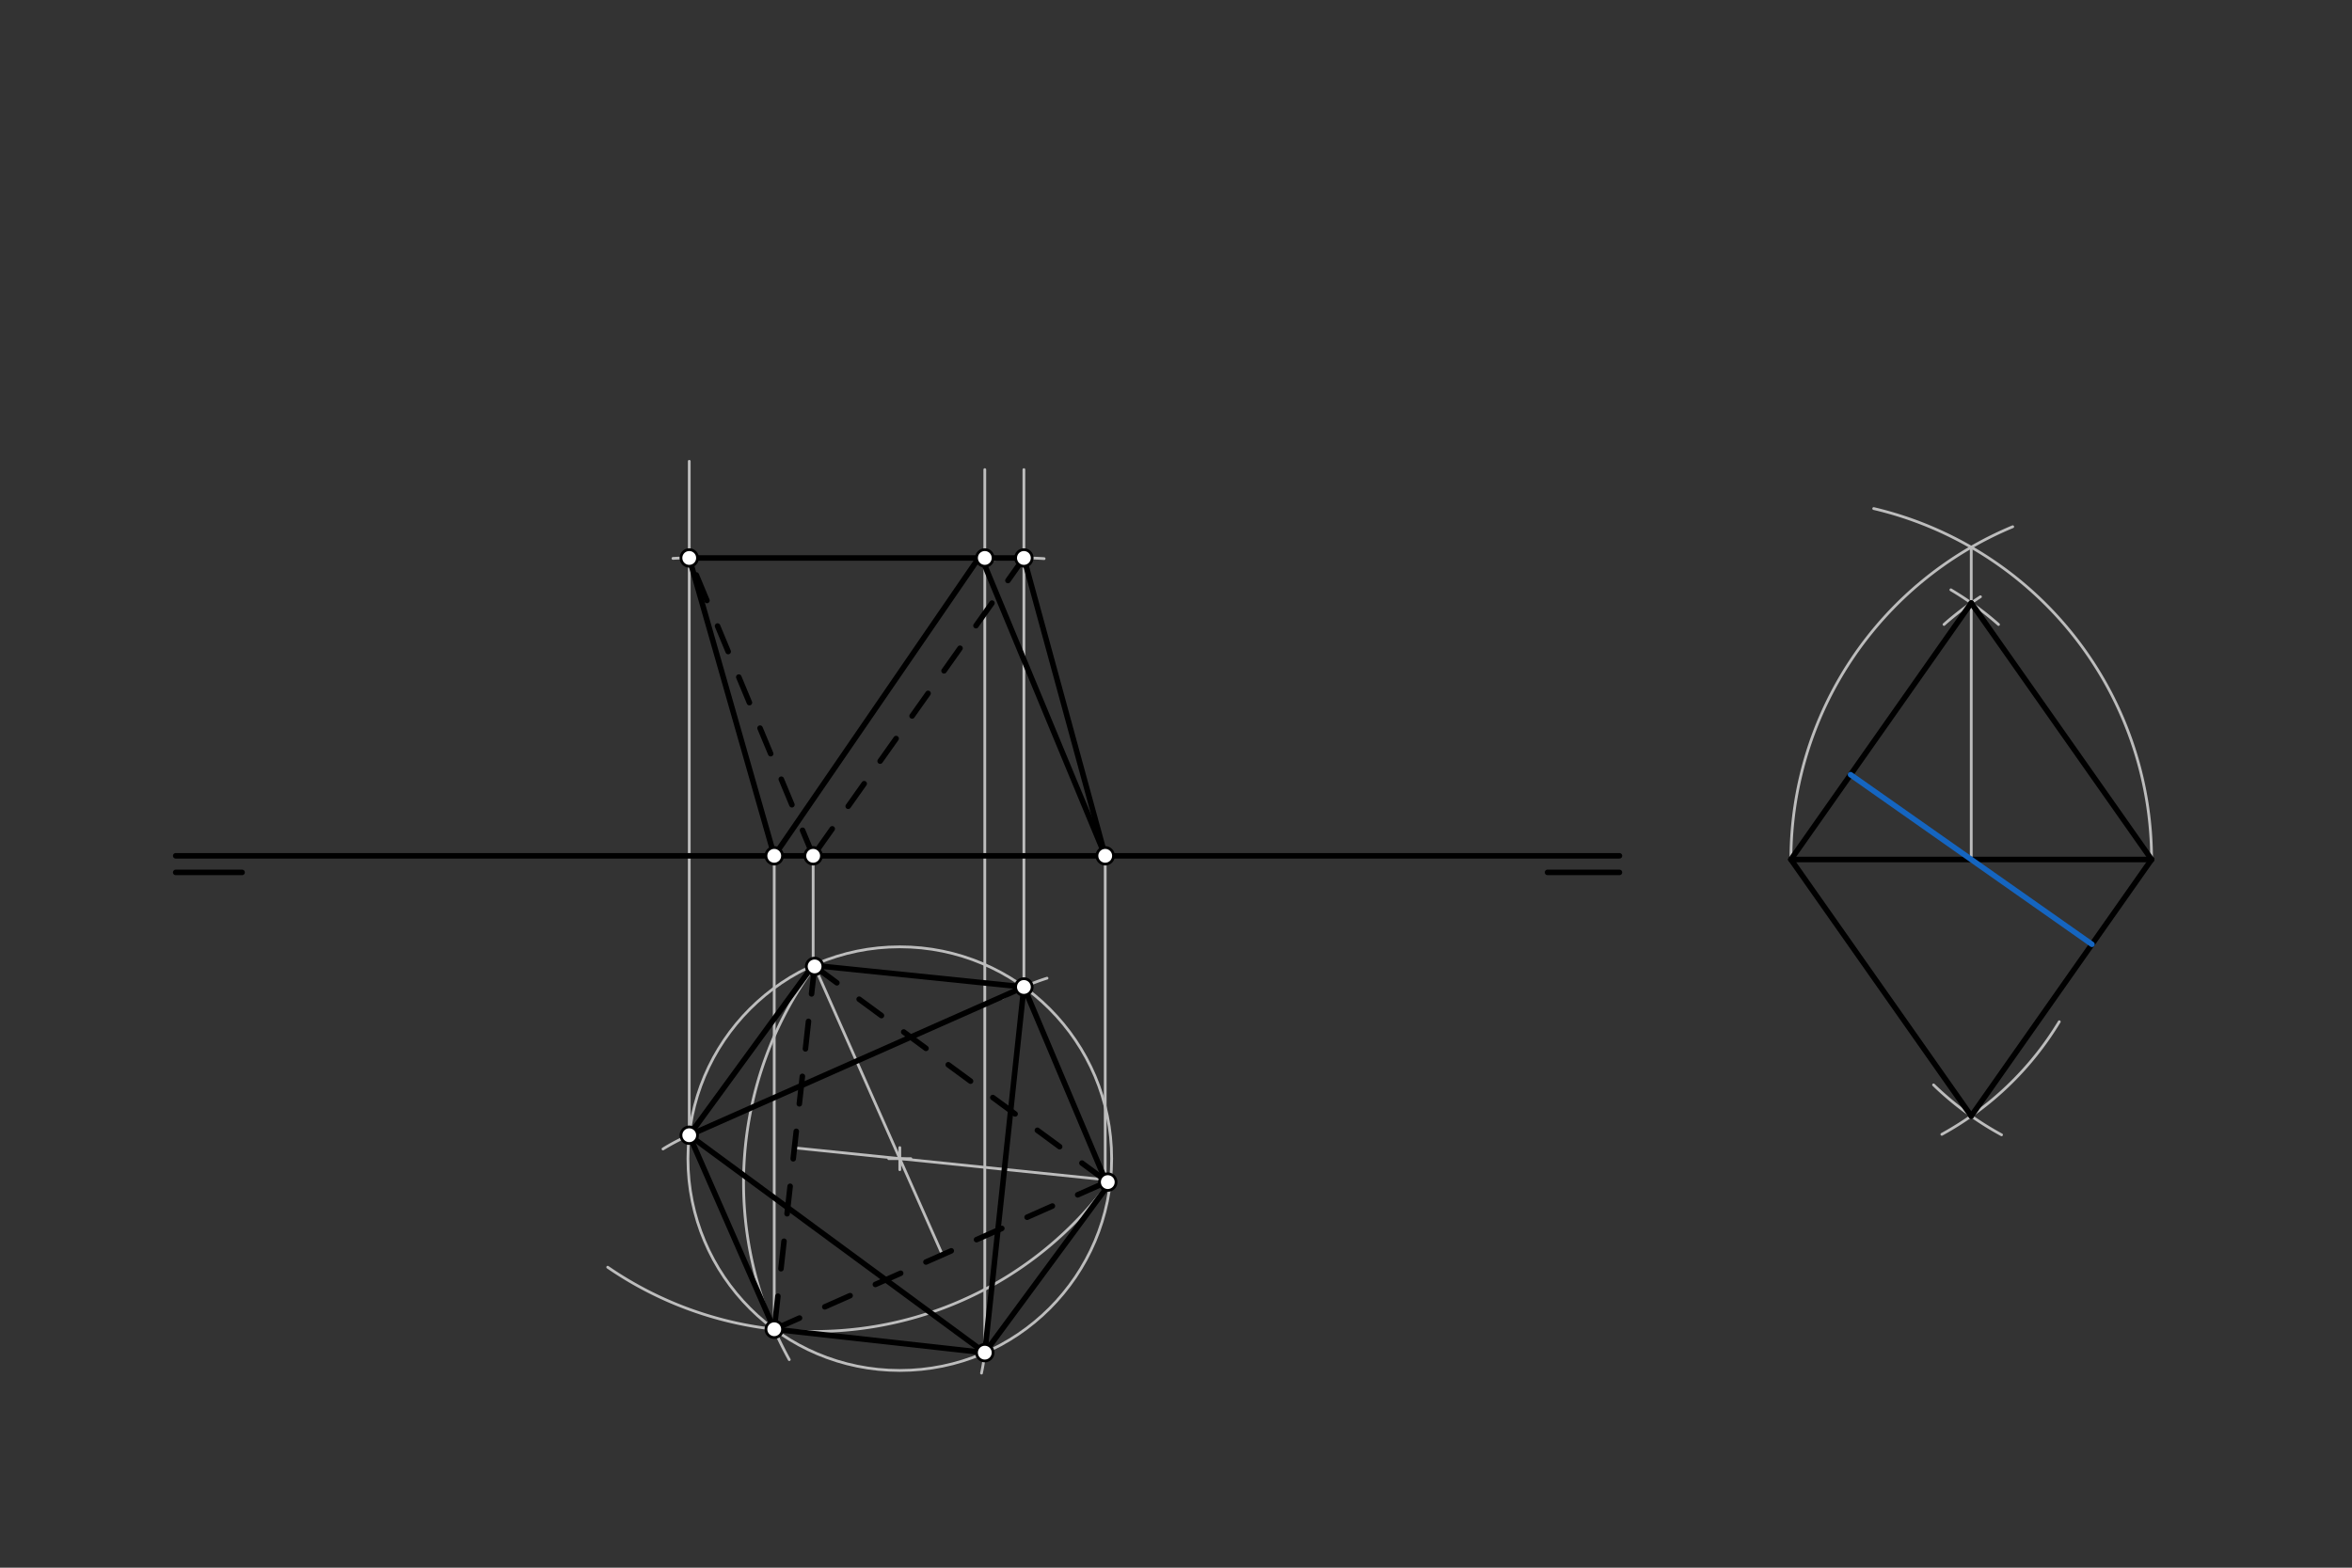<svg xmlns="http://www.w3.org/2000/svg" class="svg--1it" height="100%" preserveAspectRatio="xMidYMid meet" viewBox="0 0 850.394 566.929" width="100%"><rect x="0" y="0" width="850.394" height="566.929" fill="#333333" stroke="none"/><defs><marker id="marker-arrow" markerHeight="16" markerUnits="userSpaceOnUse" markerWidth="24" orient="auto-start-reverse" refX="24" refY="4" viewBox="0 0 24 8"><path d="M 0 0 L 24 4 L 0 8 z" stroke="inherit"></path></marker></defs><g class="aux-layer--1FB"><g class="element--2qn"><path d="M 401.531 426.823 A 132.021 132.021 0 0 1 219.725 458.271" fill="none" stroke="#BDBDBD" stroke-dasharray="none" stroke-linecap="round" stroke-width="1"></path></g><g class="element--2qn"><path d="M 294.531 349.49 A 132.021 132.021 0 0 0 285.366 491.683" fill="none" stroke="#BDBDBD" stroke-dasharray="none" stroke-linecap="round" stroke-width="1"></path></g><g class="element--2qn"><line stroke="#BDBDBD" stroke-dasharray="none" stroke-linecap="round" stroke-width="1" x1="294.531" x2="340.733" y1="349.49" y2="453.762"></line></g><g class="element--2qn"><line stroke="#BDBDBD" stroke-dasharray="none" stroke-linecap="round" stroke-width="1" x1="287.233" x2="401.531" y1="415.095" y2="426.823"></line></g><g class="element--2qn"><g class="center--1s5"><line x1="321.333" y1="419.004" x2="329.333" y2="419.004" stroke="#BDBDBD" stroke-width="1" stroke-linecap="round"></line><line x1="325.333" y1="415.004" x2="325.333" y2="423.004" stroke="#BDBDBD" stroke-width="1" stroke-linecap="round"></line><circle class="hit--230" cx="325.333" cy="419.004" r="4" stroke="none" fill="transparent"></circle></g><circle cx="325.333" cy="419.004" fill="none" r="76.599" stroke="#BDBDBD" stroke-dasharray="none" stroke-width="1"></circle></g><g class="element--2qn"><path d="M 239.72 415.508 A 76.599 76.599 0 0 1 255.927 407.962" fill="none" stroke="#BDBDBD" stroke-dasharray="none" stroke-linecap="round" stroke-width="1"></path></g><g class="element--2qn"><path d="M 356.515 478.981 A 76.599 76.599 0 0 1 354.873 496.566" fill="none" stroke="#BDBDBD" stroke-dasharray="none" stroke-linecap="round" stroke-width="1"></path></g><g class="element--2qn"><path d="M 362.563 360.877 A 76.599 76.599 0 0 1 378.565 353.748" fill="none" stroke="#BDBDBD" stroke-dasharray="none" stroke-linecap="round" stroke-width="1"></path></g><g class="element--2qn"><line stroke="#BDBDBD" stroke-dasharray="none" stroke-linecap="round" stroke-width="1" x1="294.007" x2="294.007" y1="349.104" y2="309.49"></line></g><g class="element--2qn"><line stroke="#BDBDBD" stroke-dasharray="none" stroke-linecap="round" stroke-width="1" x1="399.604" x2="399.604" y1="426.625" y2="309.49"></line></g><g class="element--2qn"><line stroke="#BDBDBD" stroke-dasharray="none" stroke-linecap="round" stroke-width="1" x1="279.935" x2="279.935" y1="480.701" y2="309.49"></line></g><g class="element--2qn"><path d="M 777.925 310.823 A 130.394 130.394 0 0 0 677.463 183.911" fill="none" stroke="#BDBDBD" stroke-dasharray="none" stroke-linecap="round" stroke-width="1"></path></g><g class="element--2qn"><path d="M 647.531 310.823 A 130.394 130.394 0 0 1 727.72 190.482" fill="none" stroke="#BDBDBD" stroke-dasharray="none" stroke-linecap="round" stroke-width="1"></path></g><g class="element--2qn"><line stroke="#BDBDBD" stroke-dasharray="none" stroke-linecap="round" stroke-width="1" x1="712.728" x2="712.728" y1="310.823" y2="197.899"></line></g><g class="element--2qn"><path d="M 705.367 213.296 A 113.386 113.386 0 0 1 722.586 225.834" fill="none" stroke="#BDBDBD" stroke-dasharray="none" stroke-linecap="round" stroke-width="1"></path></g><g class="element--2qn"><path d="M 716.056 215.804 A 113.386 113.386 0 0 0 702.883 225.823" fill="none" stroke="#BDBDBD" stroke-dasharray="none" stroke-linecap="round" stroke-width="1"></path></g><g class="element--2qn"><path d="M 744.559 369.491 A 113.386 113.386 0 0 1 702.099 410.214" fill="none" stroke="#BDBDBD" stroke-dasharray="none" stroke-linecap="round" stroke-width="1"></path></g><g class="element--2qn"><path d="M 699.105 392.332 A 113.386 113.386 0 0 0 723.678 410.39" fill="none" stroke="#BDBDBD" stroke-dasharray="none" stroke-linecap="round" stroke-width="1"></path></g><g class="element--2qn"><line stroke="#BDBDBD" stroke-dasharray="none" stroke-linecap="round" stroke-width="1" x1="249.203" x2="249.203" y1="410.537" y2="166.823"></line></g><g class="element--2qn"><line stroke="#BDBDBD" stroke-dasharray="none" stroke-linecap="round" stroke-width="1" x1="370.203" x2="370.203" y1="356.924" y2="169.823"></line></g><g class="element--2qn"><line stroke="#BDBDBD" stroke-dasharray="none" stroke-linecap="round" stroke-width="1" x1="356.065" x2="356.065" y1="489.168" y2="169.823"></line></g><g class="element--2qn"><path d="M 243.318 201.934 A 107.717 107.717 0 0 1 255.766 201.973" fill="none" stroke="#BDBDBD" stroke-dasharray="none" stroke-linecap="round" stroke-width="1"></path></g><g class="element--2qn"><path d="M 349.479 201.975 A 107.717 107.717 0 0 1 359.597 201.831" fill="none" stroke="#BDBDBD" stroke-dasharray="none" stroke-linecap="round" stroke-width="1"></path></g><g class="element--2qn"><path d="M 377.518 202.022 A 107.717 107.717 0 0 0 356.185 202.689" fill="none" stroke="#BDBDBD" stroke-dasharray="none" stroke-linecap="round" stroke-width="1"></path></g></g><g class="main-layer--3Vd"><g class="element--2qn"><line stroke="#000000" stroke-dasharray="none" stroke-linecap="round" stroke-width="2" x1="63.531" x2="585.531" y1="309.49" y2="309.49"></line></g><g class="element--2qn"><line stroke="#000000" stroke-dasharray="none" stroke-linecap="round" stroke-width="2" x1="63.531" x2="87.531" y1="315.49" y2="315.49"></line></g><g class="element--2qn"><line stroke="#000000" stroke-dasharray="none" stroke-linecap="round" stroke-width="2" x1="585.531" x2="559.531" y1="315.49" y2="315.49"></line></g><g class="element--2qn"><line stroke="#000000" stroke-dasharray="10" stroke-linecap="round" stroke-width="2" x1="294.531" x2="400.531" y1="349.49" y2="427.49"></line></g><g class="element--2qn"><line stroke="#000000" stroke-dasharray="10" stroke-linecap="round" stroke-width="2" x1="294.531" x2="279.935" y1="349.49" y2="480.701"></line></g><g class="element--2qn"><line stroke="#000000" stroke-dasharray="10" stroke-linecap="round" stroke-width="2" x1="279.935" x2="401.531" y1="480.701" y2="426.823"></line></g><g class="element--2qn"><line stroke="#000000" stroke-dasharray="none" stroke-linecap="round" stroke-width="2" x1="249.203" x2="356.065" y1="410.537" y2="489.168"></line></g><g class="element--2qn"><line stroke="#000000" stroke-dasharray="none" stroke-linecap="round" stroke-width="2" x1="356.065" x2="370.203" y1="489.168" y2="356.924"></line></g><g class="element--2qn"><line stroke="#000000" stroke-dasharray="none" stroke-linecap="round" stroke-width="2" x1="370.203" x2="249.203" y1="356.924" y2="410.537"></line></g><g class="element--2qn"><line stroke="#000000" stroke-dasharray="none" stroke-linecap="round" stroke-width="2" x1="249.203" x2="279.935" y1="410.537" y2="480.701"></line></g><g class="element--2qn"><line stroke="#000000" stroke-dasharray="none" stroke-linecap="round" stroke-width="2" x1="279.935" x2="356.065" y1="480.701" y2="489.168"></line></g><g class="element--2qn"><line stroke="#000000" stroke-dasharray="none" stroke-linecap="round" stroke-width="2" x1="356.065" x2="400.531" y1="489.168" y2="428.823"></line></g><g class="element--2qn"><line stroke="#000000" stroke-dasharray="none" stroke-linecap="round" stroke-width="2" x1="400.531" x2="370.203" y1="428.823" y2="356.924"></line></g><g class="element--2qn"><line stroke="#000000" stroke-dasharray="none" stroke-linecap="round" stroke-width="2" x1="370.203" x2="294.007" y1="356.924" y2="349.104"></line></g><g class="element--2qn"><line stroke="#000000" stroke-dasharray="none" stroke-linecap="round" stroke-width="2" x1="294.007" x2="249.203" y1="349.104" y2="410.537"></line></g><g class="element--2qn"><line stroke="#000000" stroke-dasharray="none" stroke-linecap="round" stroke-width="2" x1="647.531" x2="777.925" y1="310.823" y2="310.823"></line></g><g class="element--2qn"><line stroke="#000000" stroke-dasharray="none" stroke-linecap="round" stroke-width="2" x1="712.728" x2="647.531" y1="218.056" y2="310.823"></line></g><g class="element--2qn"><line stroke="#000000" stroke-dasharray="none" stroke-linecap="round" stroke-width="2" x1="712.728" x2="777.925" y1="218.056" y2="310.823"></line></g><g class="element--2qn"><line stroke="#000000" stroke-dasharray="none" stroke-linecap="round" stroke-width="2" x1="777.925" x2="712.728" y1="310.823" y2="403.59"></line></g><g class="element--2qn"><line stroke="#000000" stroke-dasharray="none" stroke-linecap="round" stroke-width="2" x1="712.728" x2="647.531" y1="403.59" y2="310.823"></line></g><g class="element--2qn"><line stroke="#1565C0" stroke-dasharray="none" stroke-linecap="round" stroke-width="2" x1="669.087" x2="756.369" y1="280.152" y2="341.494"></line></g><g class="element--2qn"><line stroke="#000000" stroke-dasharray="none" stroke-linecap="round" stroke-width="2" x1="249.203" x2="370.203" y1="201.773" y2="201.773"></line></g><g class="element--2qn"><line stroke="#000000" stroke-dasharray="none" stroke-linecap="round" stroke-width="2" x1="370.203" x2="399.604" y1="201.773" y2="309.49"></line></g><g class="element--2qn"><line stroke="#000000" stroke-dasharray="none" stroke-linecap="round" stroke-width="2" x1="279.935" x2="249.203" y1="309.49" y2="201.773"></line></g><g class="element--2qn"><line stroke="#000000" stroke-dasharray="none" stroke-linecap="round" stroke-width="2" x1="279.935" x2="354.531" y1="309.49" y2="200.823"></line></g><g class="element--2qn"><line stroke="#000000" stroke-dasharray="none" stroke-linecap="round" stroke-width="2" x1="354.531" x2="399.604" y1="200.823" y2="309.49"></line></g><g class="element--2qn"><line stroke="#000000" stroke-dasharray="10" stroke-linecap="round" stroke-width="2" x1="370.203" x2="294.007" y1="201.773" y2="309.49"></line></g><g class="element--2qn"><line stroke="#000000" stroke-dasharray="10" stroke-linecap="round" stroke-width="2" x1="294.007" x2="249.203" y1="309.49" y2="201.773"></line></g><g class="element--2qn"><circle cx="294.531" cy="349.49" r="3" stroke="#000000" stroke-width="1" fill="#ffffff"></circle>}</g><g class="element--2qn"><circle cx="400.531" cy="427.49" r="3" stroke="#000000" stroke-width="1" fill="#ffffff"></circle>}</g><g class="element--2qn"><circle cx="279.935" cy="480.701" r="3" stroke="#000000" stroke-width="1" fill="#ffffff"></circle>}</g><g class="element--2qn"><circle cx="356.065" cy="489.168" r="3" stroke="#000000" stroke-width="1" fill="#ffffff"></circle>}</g><g class="element--2qn"><circle cx="249.203" cy="410.537" r="3" stroke="#000000" stroke-width="1" fill="#ffffff"></circle>}</g><g class="element--2qn"><circle cx="370.203" cy="356.924" r="3" stroke="#000000" stroke-width="1" fill="#ffffff"></circle>}</g><g class="element--2qn"><circle cx="279.935" cy="309.49" r="3" stroke="#000000" stroke-width="1" fill="#ffffff"></circle>}</g><g class="element--2qn"><circle cx="294.007" cy="309.49" r="3" stroke="#000000" stroke-width="1" fill="#ffffff"></circle>}</g><g class="element--2qn"><circle cx="399.604" cy="309.49" r="3" stroke="#000000" stroke-width="1" fill="#ffffff"></circle>}</g><g class="element--2qn"><circle cx="249.203" cy="201.773" r="3" stroke="#000000" stroke-width="1" fill="#ffffff"></circle>}</g><g class="element--2qn"><circle cx="356.065" cy="201.773" r="3" stroke="#000000" stroke-width="1" fill="#ffffff"></circle>}</g><g class="element--2qn"><circle cx="370.203" cy="201.773" r="3" stroke="#000000" stroke-width="1" fill="#ffffff"></circle>}</g></g><g class="snaps-layer--2PT"></g><g class="temp-layer--rAP"></g></svg>